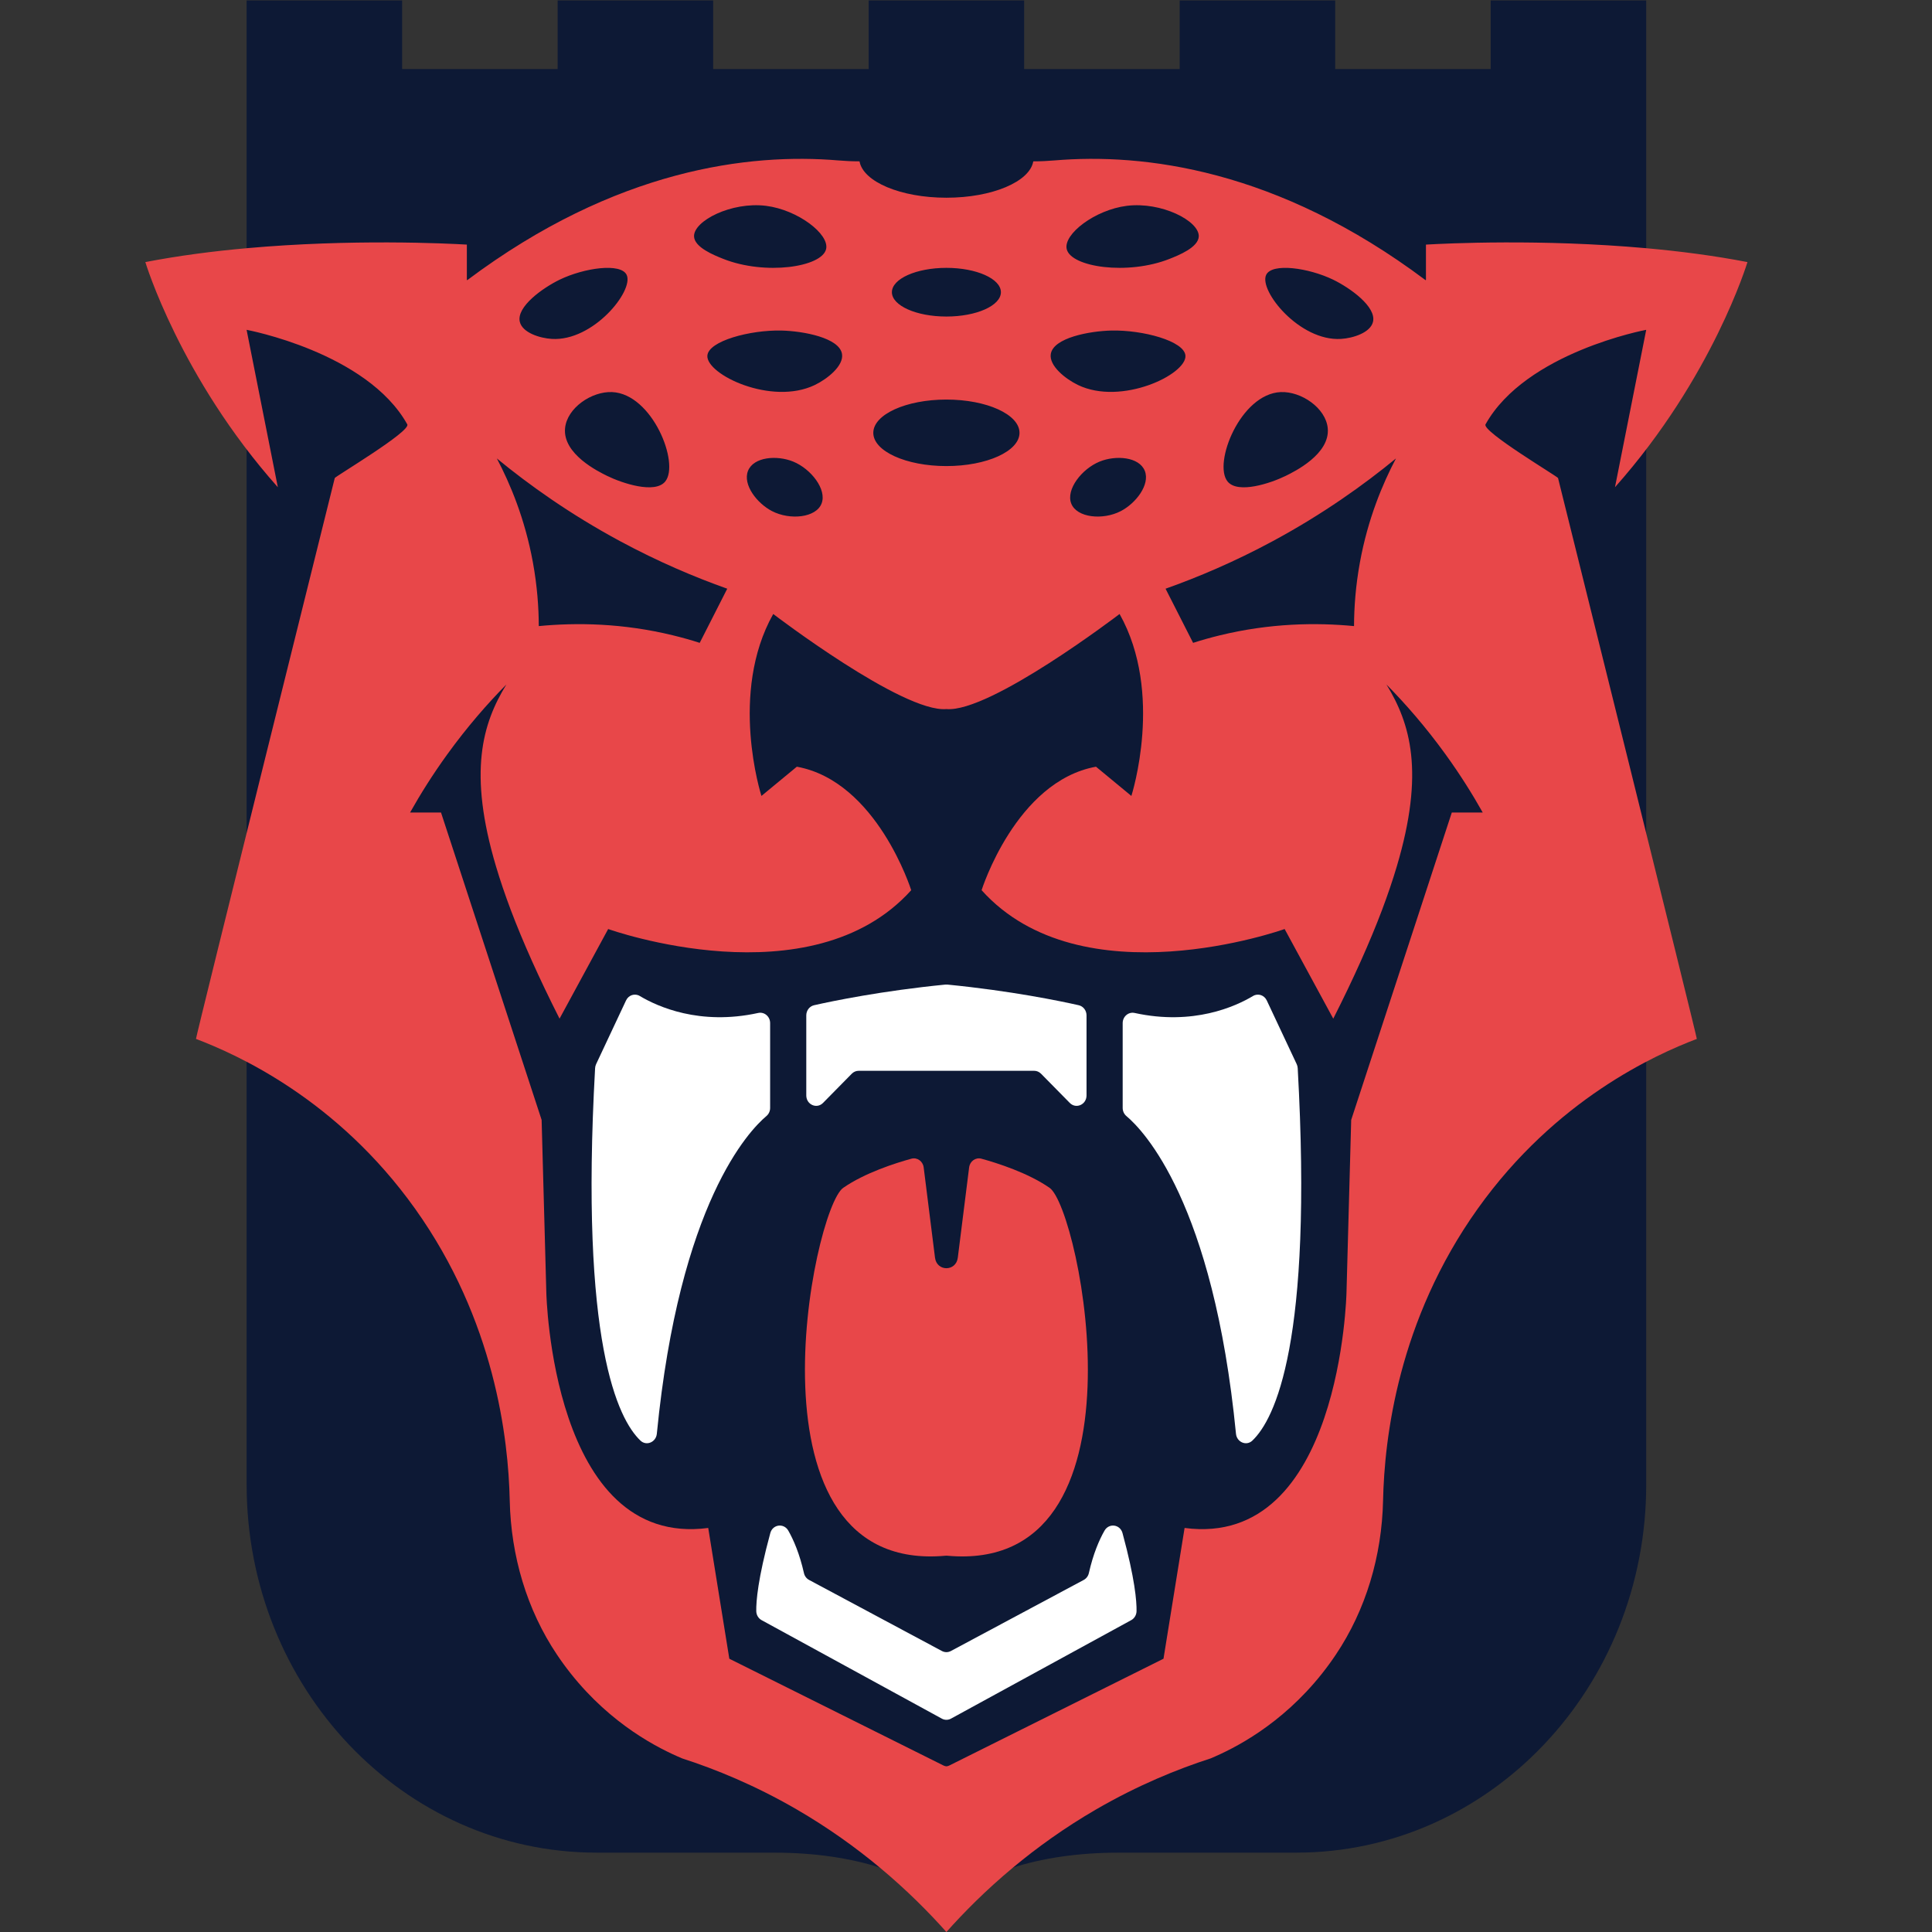 <?xml version="1.0" encoding="UTF-8" standalone="no"?>
<!-- Created with Inkscape (http://www.inkscape.org/) -->

<svg
   version="1.1"
   id="svg2"
   width="1600"
   height="1600"
   viewBox="0 0 1600 1600"
   sodipodi:docname="logo.ai"
   xmlns:inkscape="http://www.inkscape.org/namespaces/inkscape"
   xmlns:sodipodi="http://sodipodi.sourceforge.net/DTD/sodipodi-0.dtd"
   xmlns="http://www.w3.org/2000/svg"
   xmlns:svg="http://www.w3.org/2000/svg">
  <rect x="0" y="0" width="1600" height="1600" fill="#333333" stroke="none"/>
  <defs
     id="defs6">
    <clipPath
       clipPathUnits="userSpaceOnUse"
       id="clipPath16">
      <path
         d="M 0,1200 H 1200 V 0 H 0 Z"
         id="path14" />
    </clipPath>
  </defs>
  <sodipodi:namedview
     id="namedview4"
     bordercolor="#000000"
     borderopacity="0.25"
     inkscape:showpageshadow="2"
     inkscape:pageopacity="0.0"
     inkscape:pagecheckerboard="0"
     inkscape:deskcolor="#d1d1d1" />
  <g
     id="g8"
     inkscape:groupmode="layer"
     inkscape:label="logo"
     transform="matrix(1.333,0,0,-1.333,0,1600)">
    <g
       id="g10">
      <g
         id="g12"
         clip-path="url(#clipPath16)">
        <g
           id="g18"
           transform="translate(926.127,1200)">
          <path
             d="M 0,0 V -42.585 H -96.615 V 0 h -96.614 v -42.585 h -96.625 V 0 h -96.593 v -42.585 h -96.626 V 0 h -96.614 v -42.585 h -96.615 V 0 h -96.625 v -921.909 h 0.021 v -0.021 c 0,-126.339 97.323,-228.766 217.378,-228.766 h 0.011 v -0.021 h 110.994 c 24.491,0 47.031,-3.453 65.013,-9.254 25.167,-8.128 41.359,-20.867 41.359,-35.182 0,14.315 16.192,27.054 41.359,35.182 17.982,5.801 40.522,9.254 65.014,9.254 h 110.994 v 0.021 h 0.01 c 120.056,0 217.399,102.427 217.399,228.766 v 0.021 L 96.625,0 Z"
             style="fill:#0d1935;fill-opacity:1;fill-rule:nonzero;stroke:none"
             id="path20" />
        </g>
        <g
           id="g22"
           transform="translate(805.606,539.169)">
          <path
             d="m 0,0 -18.599,39.593 c -1.564,3.328 -5.458,4.597 -8.524,2.761 -10.839,-6.494 -37.133,-18.533 -73.575,-10.548 -3.822,0.838 -7.418,-2.204 -7.418,-6.312 v -52.692 c 0,-1.973 0.857,-3.826 2.322,-5.059 10.538,-8.866 53.972,-53.576 68.072,-197.385 0.513,-5.231 6.465,-7.766 10.171,-4.238 13.952,13.281 37.69,60.867 28.179,231.378 C 0.58,-1.636 0.366,-0.778 0,0"
             style="fill:#ffffff;fill-opacity:1;fill-rule:nonzero;stroke:none"
             id="path24" />
        </g>
        <g
           id="g26"
           transform="translate(476.141,506.912)">
          <path
             d="M 0,0 C 1.465,1.232 2.321,3.085 2.321,5.059 V 57.75 c 10e-4,4.109 -3.596,7.15 -7.417,6.313 -36.442,-7.985 -62.736,4.054 -73.575,10.547 -3.066,1.837 -6.959,0.572 -8.522,-2.757 -5.331,-11.347 -16.059,-34.185 -18.605,-39.603 -0.365,-0.779 -0.576,-1.629 -0.625,-2.496 -9.51,-170.51 14.228,-218.097 28.179,-231.377 3.706,-3.528 9.659,-0.994 10.172,4.238 C -53.973,-53.576 -10.539,-8.866 0,0"
             style="fill:#ffffff;fill-opacity:1;fill-rule:nonzero;stroke:none"
             id="path28" />
        </g>
        <g
           id="g30"
           transform="translate(511.326,515.087)">
          <path
             d="m 0,0 17.862,18.143 c 1.145,1.163 2.674,1.813 4.265,1.813 h 54.524 54.523 c 1.591,0 3.12,-0.65 4.265,-1.813 L 153.301,0 c 3.899,-3.96 10.405,-1.052 10.405,4.65 v 49.724 c 0,3.047 -2.014,5.678 -4.845,6.317 -11.416,2.577 -42.045,8.944 -81.616,12.831 -0.393,0.039 -0.796,0.039 -1.188,0 C 36.485,69.635 5.856,63.268 -5.56,60.691 c -2.831,-0.639 -4.845,-3.27 -4.845,-6.317 V 4.65 C -10.405,-1.052 -3.899,-3.96 0,0"
             style="fill:#ffffff;fill-opacity:1;fill-rule:nonzero;stroke:none"
             id="path32" />
        </g>
        <g
           id="g34"
           transform="translate(686.194,249.339)">
          <path
             d="m 0,0 c -3.302,-5.798 -7.003,-14.34 -9.718,-26.377 -0.413,-1.833 -1.587,-3.38 -3.183,-4.234 l -82.534,-44.161 c -1.749,-0.935 -3.817,-0.935 -5.566,0 l -82.534,44.161 c -1.596,0.854 -2.769,2.401 -3.183,4.234 -2.715,12.037 -6.416,20.579 -9.717,26.377 -2.77,4.863 -9.708,3.95 -11.191,-1.501 -7.74,-28.438 -8.827,-42.42 -8.721,-48.49 0.042,-2.366 1.315,-4.509 3.312,-5.6 l 111.987,-61.198 c 1.775,-0.969 3.886,-0.969 5.66,0 L 16.6,-55.591 c 1.996,1.091 3.27,3.234 3.311,5.6 0.106,6.07 -0.981,20.052 -8.72,48.49 C 9.708,3.95 2.769,4.863 0,0"
             style="fill:#ffffff;fill-opacity:1;fill-rule:nonzero;stroke:none"
             id="path36" />
        </g>
        <g
           id="g38"
           transform="translate(652.07,462.34)">
          <path
             d="m 0,0 c -13.452,9.323 -32.386,15.353 -42.348,18.092 -3.572,0.982 -7.144,-1.559 -7.627,-5.411 l -7.041,-56.102 c -1.092,-8.706 -13.063,-8.706 -14.156,0 l -7.04,56.102 c -0.484,3.852 -4.055,6.393 -7.628,5.411 -9.962,-2.739 -28.895,-8.769 -42.348,-18.092 -19.023,-13.183 -65.094,-240.326 63.607,-228.569 0.321,0.03 0.653,0.03 0.974,0 C 65.094,-240.326 19.023,-13.183 0,0"
             style="fill:#e84749;fill-opacity:1;fill-rule:nonzero;stroke:none"
             id="path40" />
        </g>
        <g
           id="g42"
           transform="translate(921.162,695.51)">
          <path
             d="m 0,0 h -19.181 l -0.018,-0.018 -10.987,-33.549 -8.856,-27.081 -42.661,-130.334 -2.921,-107.204 c 0,0 -3.288,-159.161 -100.589,-146.3 v -0.018 l -13.1,-81.207 v -0.018 l -133.072,-66.343 c -0.569,-0.294 -1.176,-0.441 -1.8,-0.515 -0.625,0.074 -1.231,0.221 -1.801,0.515 l -133.072,66.343 v 0.018 l -13.099,81.207 v 0.018 c -97.301,-12.861 -100.59,146.3 -100.59,146.3 l -2.921,107.204 -42.661,130.334 -8.856,27.081 -10.986,33.549 L -647.19,0 h -19.181 -0.018 c 6.357,11.317 13.981,23.517 23.113,36.139 12.419,17.178 25.041,31.564 36.708,43.396 -14.9,-24.271 -23.866,-54.475 -6.412,-113.102 2.498,-8.414 5.548,-17.417 9.186,-27.081 7.423,-19.603 17.344,-41.889 30.26,-67.427 l 30.204,55.669 v 0.018 c 0.606,-0.22 126.146,-45.012 188.281,24.123 0,0 -21.257,67.648 -71.064,76.724 l -21.974,-18.152 h -0.018 c -0.221,0.735 -20.339,63.808 7.33,113.028 0.404,-0.313 80.435,-61.42 107.59,-59.068 27.154,-2.352 107.185,58.755 107.589,59.068 27.669,-49.22 7.551,-112.293 7.331,-113.028 h -0.019 l -21.973,18.152 c -49.808,-9.076 -71.065,-76.724 -71.065,-76.724 62.136,-69.135 187.675,-24.343 188.281,-24.123 v -0.018 l 30.205,-55.669 c 12.916,25.538 22.837,47.824 30.259,67.427 3.638,9.664 6.688,18.667 9.186,27.081 17.454,58.627 8.489,88.831 -6.411,113.102 C -48.136,67.703 -35.514,53.317 -23.094,36.139 -13.963,23.517 -6.338,11.317 0.018,0 Z m -536.036,168.641 c 24.013,-12.952 46.666,-22.488 66.692,-29.598 -5.695,-11.207 -11.391,-22.433 -17.105,-33.64 -5.309,1.709 -10.858,3.27 -16.664,4.685 -31.086,7.569 -59.655,7.992 -83.319,5.732 -0.037,11.52 -0.974,24.895 -3.656,39.575 -4.961,27.191 -14.184,48.999 -22.396,64.579 19.916,-16.37 45.307,-34.54 76.448,-51.333 m -37.425,162.395 c 15.194,7.349 38.031,10.619 41.632,2.958 4.593,-9.848 -20.797,-41.357 -46.519,-39.758 -7.441,0.44 -18.317,3.876 -19.879,10.656 -2.168,9.351 14.257,21.036 24.766,26.144 m 65.571,-125.411 c -6.448,-7.827 -26.713,-1.066 -36.028,3.491 -5.401,2.646 -27.761,13.559 -26.181,29.671 1.231,12.604 16.554,22.966 29.213,22.415 25.004,-1.066 42.201,-44.351 32.996,-55.577 m 62.651,171.287 c 19.75,-2.48 39.464,-17.583 37.314,-26.861 -2.59,-11.244 -37.884,-16.425 -63.918,-6.081 -5.64,2.241 -17.931,7.128 -18.133,14 -0.239,9.609 23.223,21.624 44.737,18.942 m 34.522,-184.883 c -3.399,-8.929 -19.641,-10.564 -30.848,-4.758 -9.315,4.85 -18.244,16.388 -14.9,24.95 3.454,8.763 17.987,9.921 28.073,5.805 11.152,-4.556 21,-17.325 17.675,-25.997 m 12.677,92.837 c 1.176,-7.313 -9.076,-15.488 -16.885,-19.255 -26.97,-12.989 -67.555,6.541 -66.765,18.226 0.624,9.094 26.548,16.039 46.023,15.598 13.43,-0.312 36.028,-4.446 37.627,-14.569 m 64.855,-28.312 c 25.078,0 45.416,-9.26 45.416,-20.669 0,-11.41 -20.338,-20.651 -45.416,-20.651 -25.079,0 -45.417,9.241 -45.417,20.651 0,11.409 20.338,20.669 45.417,20.669 m 0,81.825 c 18.703,0 33.86,-6.78 33.86,-15.121 0,-8.341 -15.157,-15.12 -33.86,-15.12 -18.704,0 -33.861,6.779 -33.861,15.12 0,8.341 15.157,15.121 33.861,15.121 m 108.379,-151.108 c -11.207,-5.806 -27.449,-4.171 -30.847,4.758 -3.326,8.672 6.522,21.441 17.674,25.997 10.086,4.116 24.619,2.958 28.073,-5.805 3.344,-8.562 -5.585,-20.1 -14.9,-24.95 m -43.524,97.595 c 1.598,10.123 24.196,14.257 37.627,14.569 19.474,0.441 45.398,-6.504 46.023,-15.598 0.79,-11.685 -39.795,-31.215 -66.766,-18.226 -7.808,3.767 -18.06,11.942 -16.884,19.255 m 47.199,92.046 c 21.514,2.682 44.975,-9.333 44.737,-18.942 -0.203,-6.872 -12.494,-11.759 -18.134,-14 -26.034,-10.344 -61.327,-5.163 -63.918,6.081 -2.15,9.278 17.564,24.381 37.315,26.861 m 95.647,-115.71 c 12.658,0.551 27.981,-9.811 29.212,-22.415 1.58,-16.112 -20.779,-27.025 -26.181,-29.671 -9.315,-4.557 -29.579,-11.318 -36.028,-3.491 -9.205,11.226 7.992,54.511 32.997,55.577 m 71.598,-41.228 c -8.213,-15.58 -17.436,-37.388 -22.397,-64.579 -2.682,-14.68 -3.619,-28.055 -3.656,-39.575 -23.663,2.26 -52.233,1.837 -83.319,-5.732 -5.806,-1.415 -11.354,-2.976 -16.664,-4.685 -5.714,11.207 -11.409,22.433 -17.105,33.64 20.026,7.11 42.68,16.646 66.692,29.598 31.142,16.793 56.533,34.963 76.449,51.333 m -80.656,114.02 c 3.601,7.661 26.438,4.391 41.632,-2.958 10.509,-5.108 26.934,-16.793 24.766,-26.144 -1.561,-6.78 -12.438,-10.216 -19.879,-10.656 -25.721,-1.599 -51.112,29.91 -46.519,39.758 M 1.764,241.157 c 25.005,44.793 99.827,58.723 99.827,58.723 L 82.18,202.088 c 60.812,68.365 82.309,139.879 82.309,139.879 -20.687,3.987 -42.091,6.761 -62.907,8.617 -65.149,5.861 -124.309,2.976 -136.839,2.242 v -21.901 c 0,-0.146 -0.184,-0.22 -0.294,-0.146 -92.361,69.216 -175.507,78.975 -230.441,74.35 -4.237,-0.357 -8.485,-0.571 -12.737,-0.571 h -0.483 c -2.173,-12.647 -25.498,-22.604 -53.973,-22.604 -28.476,0 -51.801,9.957 -53.973,22.604 h -0.484 c -4.252,0 -8.5,0.214 -12.737,0.571 -54.933,4.625 -138.08,-5.134 -230.441,-74.35 -0.11,-0.074 -0.294,0 -0.294,0.146 v 21.901 c -12.53,0.734 -71.689,3.619 -136.838,-2.242 -20.816,-1.856 -42.22,-4.63 -62.908,-8.617 0,0 21.497,-71.514 82.31,-139.879 l -19.411,97.792 c 0,0 74.822,-13.93 99.827,-58.723 2.425,-4.336 -44.884,-32.464 -45.05,-33.364 0,0 -86.442,-347.534 -86.222,-348.453 25.758,-9.793 87.6,-37.48 136.122,-105.495 49.514,-69.393 57.984,-142.681 58.81,-181.336 0.754,-34.265 10.583,-67.777 29.378,-95.758 2.609,-3.895 5.456,-7.808 8.543,-11.703 25.336,-31.913 54.603,-46.575 69.209,-52.711 20.724,-6.688 45.105,-16.609 71.028,-31.619 19.769,-11.465 36.966,-23.884 51.774,-36.212 16.793,-13.982 30.517,-27.853 41.357,-40.015 10.839,12.162 24.564,26.033 41.356,40.015 14.808,12.328 32.005,24.747 51.774,36.212 25.923,15.01 50.304,24.931 71.028,31.619 14.606,6.136 43.873,20.798 69.209,52.711 3.087,3.895 5.935,7.808 8.543,11.703 18.796,27.981 28.625,61.493 29.378,95.758 0.827,38.655 9.296,111.943 58.81,181.336 48.522,68.015 110.364,95.702 136.122,105.495 0.221,0.919 -86.222,348.453 -86.222,348.453 -0.165,0.9 -47.474,29.028 -45.049,33.364"
             style="fill:#e84749;fill-opacity:1;fill-rule:nonzero;stroke:none"
             id="path44" />
        </g>
      </g>
    </g>
  </g>
</svg>
